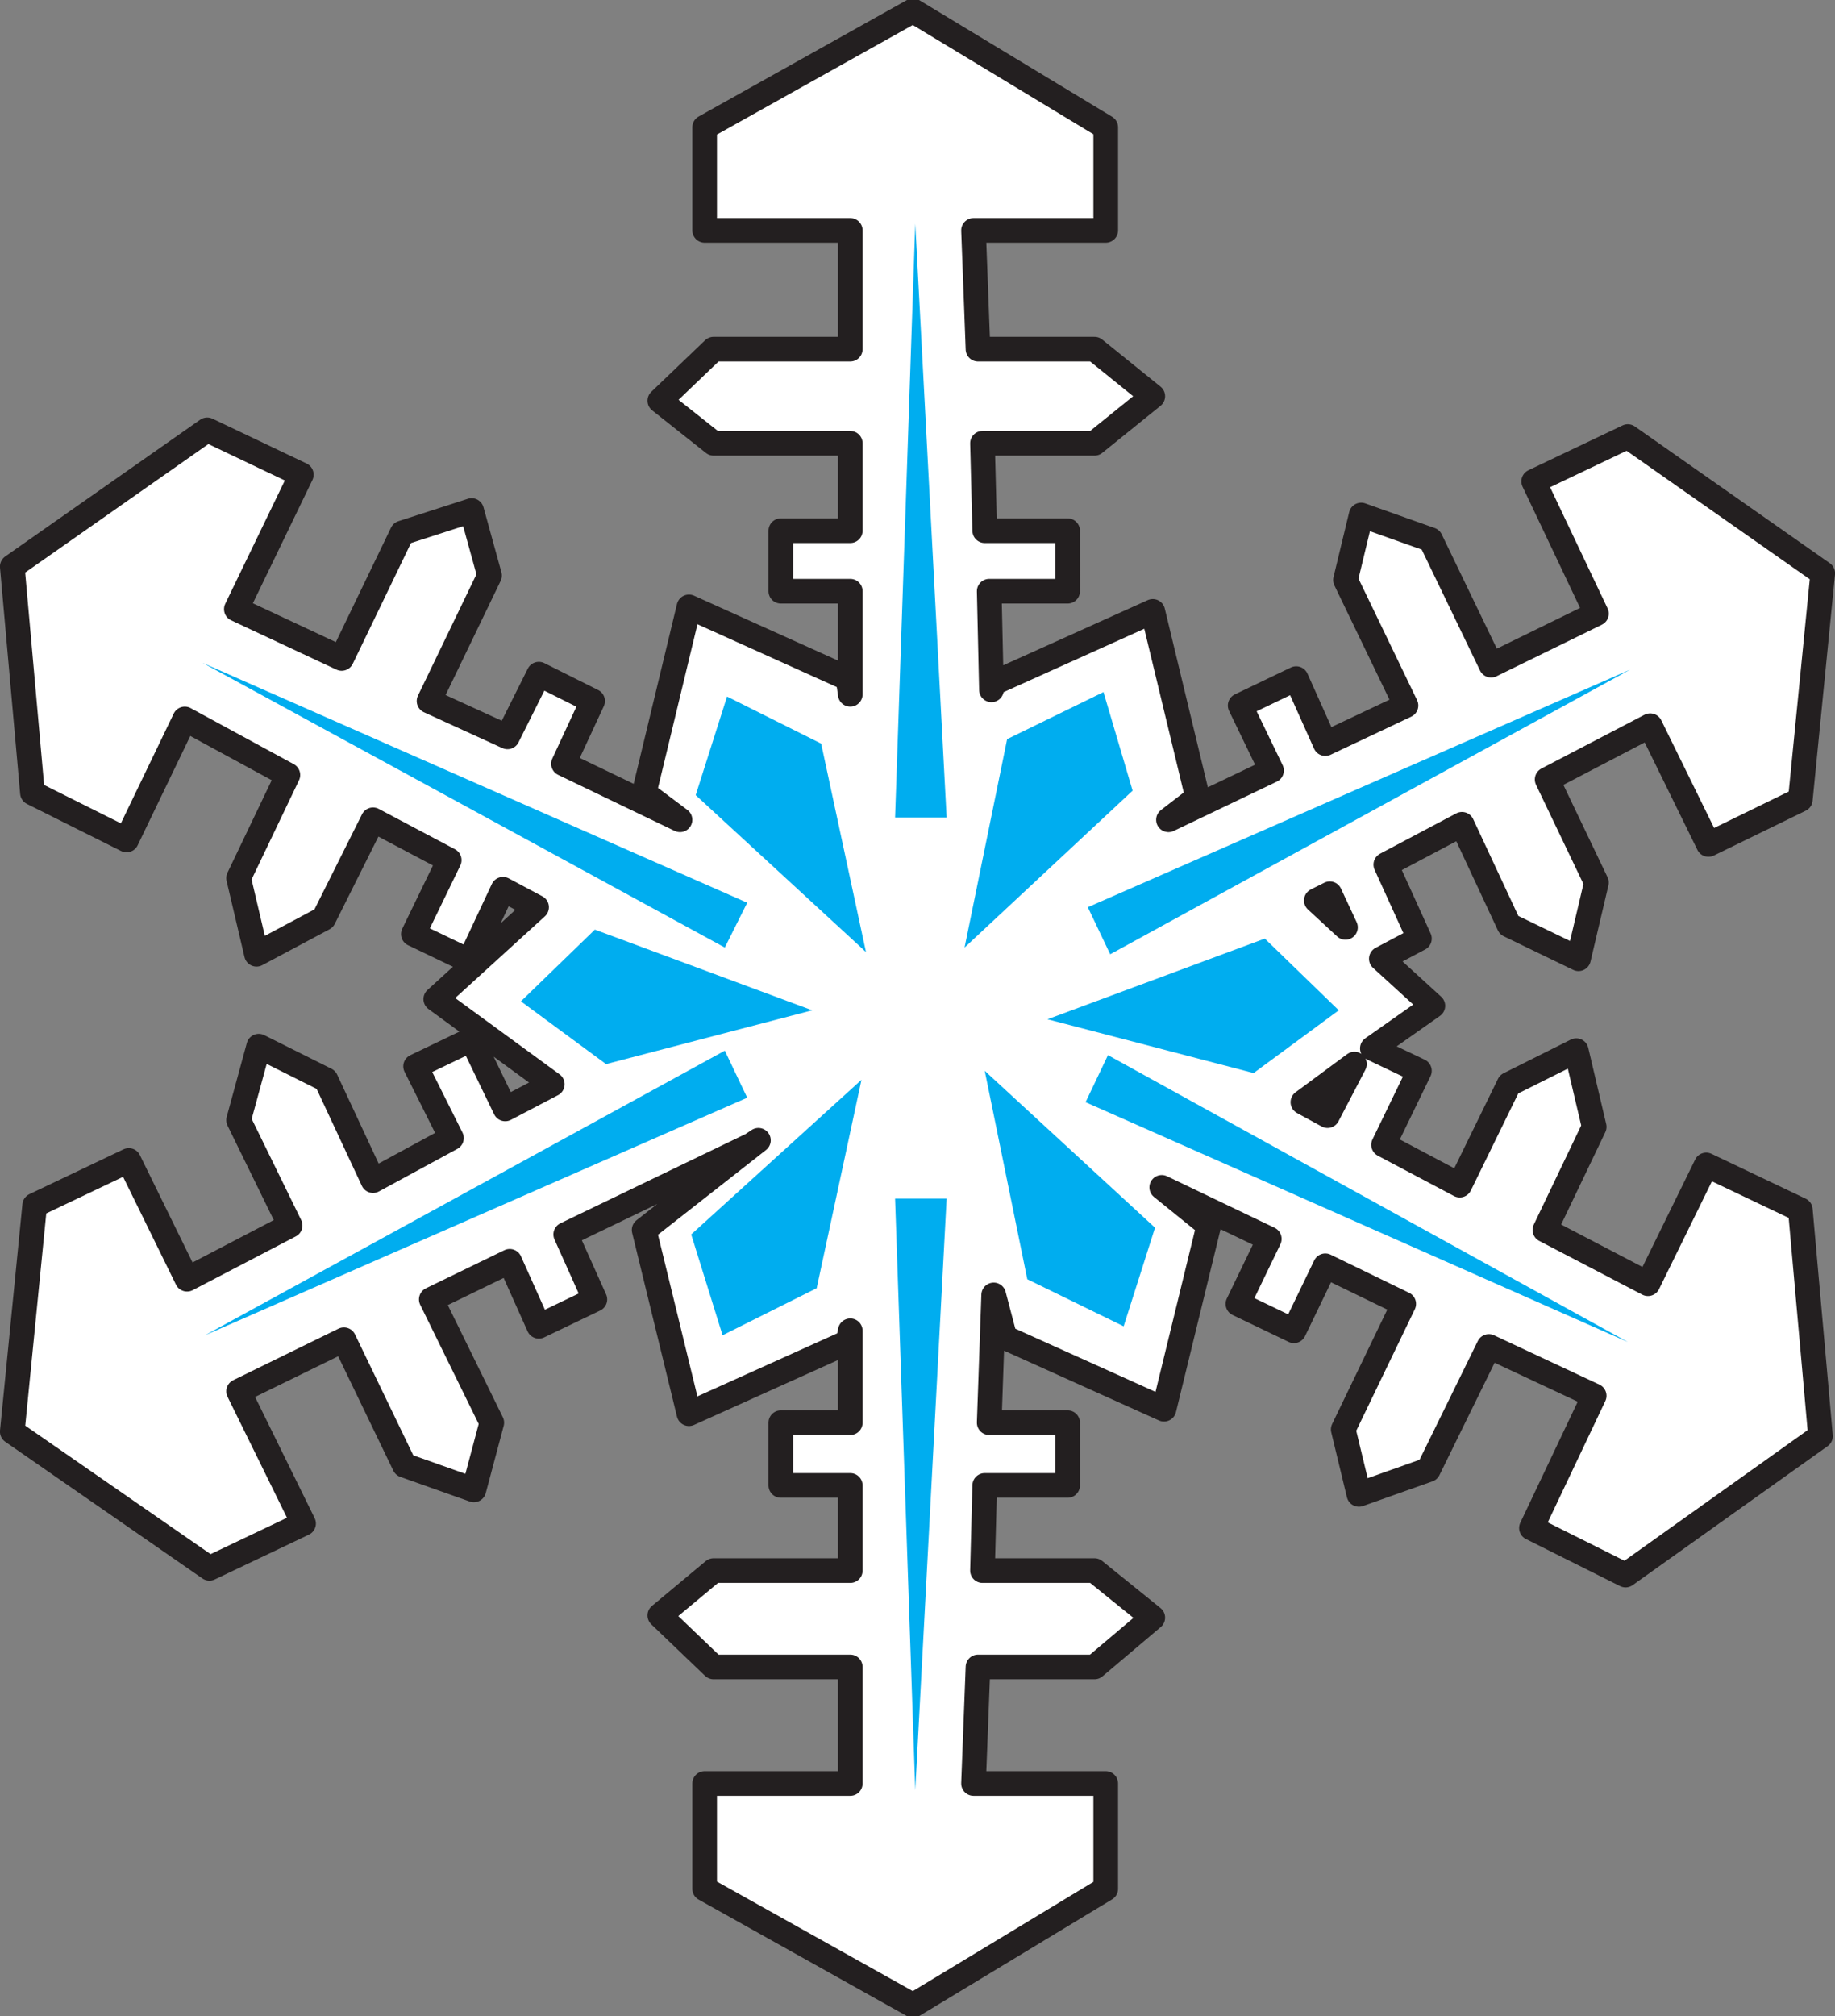 <svg xmlns="http://www.w3.org/2000/svg" width="614.214" height="674.701"><rect width="100%" height="100%" fill="#808080" stroke="none"/><path fill="#fff" fill-rule="evenodd" d="m571.109 389.85-19.5 39.75-34.5-18 16.5-34.5-6-25.5-22.5 11.25-16.5 33.75-25.5-13.5 12-24.75-15.75-7.5 20.25-14.25-17.25-15.75 12.75-6.75-11.25-24.75 25.5-13.5 15.75 33.75 23.25 11.25 6-25.5-16.5-34.5 34.5-18 19.5 39.75 30.75-15 7.5-75.75-65.25-45.75-31.5 15 21 44.25-35.25 17.25-20.25-42-23.25-8.25-5.25 21.75 20.25 42-27 12.75-9.75-21.75-18.75 9 10.5 21.75-34.5 16.5 9.75-7.5-15-62.25-53.25 24-.75 2.25-.75-33h26.25V177.6h-27.75l-.75-29.25h37.5l19.5-15.75-19.5-15.75h-39l-1.5-39.75h44.25V42.6l-64.5-39-69.75 39v34.5h48.75v39.75h-45.75l-18 17.25 18 14.25h45.75v29.25h-23.25v20.25h23.25v34.5l-.75-5.25-53.25-24-15 62.25 12 9-39-18.75 9.75-21-18-9-10.5 21-26.25-12 20.25-42-6-21.75-23.25 7.5-20.25 42-35.25-16.5 21.75-45-31.5-15-65.25 45.75 6.75 75.75 31.5 15.75 19.5-40.5 34.5 18.75-16.5 34.5 6 25.5 22.5-12 16.5-33 25.5 13.5-12 24.75 18.75 9 11.25-24 11.25 6-33.75 30.75 39 28.5-15.75 8.25-11.25-23.25-18.75 9 12 24-26.25 14.25-15.75-33.75-22.5-11.25-6.75 24.75 17.25 35.25-34.5 18-19.5-39.75-31.5 15-7.5 75.75 66 45.75 31.5-15-21.75-44.25 35.25-17.25 20.25 42 23.25 8.25 6-22.5-20.25-41.25 26.25-12.75 9.75 21.75 18.75-9-9.75-21.75 62.25-30 2.25-1.5-38.25 30 15 61.5 53.25-24 .75-3.75v30.75h-23.25v21h23.25v28.5h-45.75l-18 15 18 17.25h45.75v39h-48.75v35.25l69.75 39 64.5-39v-35.25h-44.25l1.5-39h39l19.5-16.5-19.5-15.75h-37.5l.75-28.5h27.75v-21h-26.25l1.5-42.75 3.75 14.25 53.25 24 15-61.5-15.75-12.75 36 17.25-10.5 21.75 18.75 9 10.5-21.75 26.25 12.75-20.25 42 5.25 21.75 23.25-8.25 20.25-41.25 35.25 16.5-21 44.25 31.5 15.75 65.25-46.5-6.75-75.75-31.5-15m-126-90.75 5.25 11.25-9.75-9 4.5-2.25m-.75 74.25-8.25-4.5 17.25-12.75-9 17.25"/><path fill="none" stroke="#231f20" stroke-linecap="round" stroke-linejoin="round" stroke-miterlimit="10" stroke-width="8.25" d="m571.109 389.85-19.5 39.75-34.5-18 16.5-34.5-6-25.5-22.5 11.25-16.5 33.75-25.5-13.5 12-24.75-15.75-7.5 20.25-14.25-17.25-15.75 12.75-6.75-11.25-24.75 25.5-13.5 15.75 33.75 23.25 11.25 6-25.5-16.5-34.5 34.5-18 19.5 39.75 30.75-15 7.5-75.75-65.25-45.75-31.5 15 21 44.25-35.25 17.25-20.25-42-23.25-8.25-5.25 21.75 20.25 42-27 12.75-9.75-21.75-18.75 9 10.5 21.75-34.5 16.5 9.75-7.5-15-62.25-53.25 24-.75 2.25-.75-33h26.25V177.6h-27.75l-.75-29.25h37.5l19.5-15.75-19.5-15.75h-39l-1.5-39.75h44.25V42.6l-64.5-39-69.75 39v34.5h48.75v39.75h-45.75l-18 17.25 18 14.25h45.75v29.25h-23.25v20.25h23.25v34.5l-.75-5.25-53.25-24-15 62.25 12 9-39-18.75 9.75-21-18-9-10.5 21-26.25-12 20.25-42-6-21.75-23.25 7.5-20.25 42-35.25-16.5 21.75-45-31.5-15-65.25 45.75 6.75 75.75 31.5 15.75 19.5-40.5 34.5 18.75-16.5 34.5 6 25.5 22.5-12 16.5-33 25.5 13.5-12 24.75 18.75 9 11.25-24 11.25 6-33.75 30.75 39 28.5-15.75 8.25-11.25-23.25-18.75 9 12 24-26.25 14.25-15.75-33.75-22.5-11.25-6.75 24.75 17.25 35.25-34.5 18-19.5-39.75-31.5 15-7.5 75.75 66 45.75 31.5-15-21.75-44.25 35.25-17.25 20.25 42 23.25 8.25 6-22.5-20.25-41.25 26.25-12.75 9.75 21.75 18.75-9-9.75-21.75 62.25-30 2.25-1.5-38.25 30 15 61.5 53.25-24 .75-3.75v30.75h-23.25v21h23.25v28.5h-45.75l-18 15 18 17.25h45.75v39h-48.75v35.25l69.75 39 64.5-39v-35.25h-44.25l1.5-39h39l19.5-16.5-19.5-15.75h-37.5l.75-28.5h27.75v-21h-26.25l1.5-42.75 3.75 14.25 53.25 24 15-61.5-15.75-12.75 36 17.25-10.5 21.75 18.75 9 10.5-21.75 26.25 12.75-20.25 42 5.25 21.75 23.25-8.25 20.25-41.25 35.25 16.5-21 44.25 31.5 15.75 65.25-46.5-6.75-75.75-31.5-15m-126-90.75 5.25 11.25-9.75-9 4.5-2.25m-.75 74.25-8.25-4.5 17.25-12.75zm0 0"/><path fill="#00adef" fill-rule="evenodd" d="M299.609 273.6h17.25l-10.5-198.75zm0 127.5h17.25l-10.5 198zm-57.75 45.75-10.5-33.75 57-51.75-15 69.75-31.5 15.75m134.25-3 10.5-33-57-52.5 14.25 69.75 32.25 15.75M243.359 233.1l-10.5 33 57 52.5-15-69.75-31.5-15.75m126-1.5 9.75 33-56.25 52.5 14.25-69.75 32.25-15.75m-5.25 72 7.5 15.75 174-95.25zm-.75 65.25 7.5-15.75 174 96zm-113.25-66.75-7.5 15-174.75-95.25zm0 65.25-7.5-15.75-174 95.25zm198-29.25-24.75-24-72.75 27 69 18 28.5-21m-273.75-3 24.75-24 72.75 27-69 18-28.5-21"/></svg>
